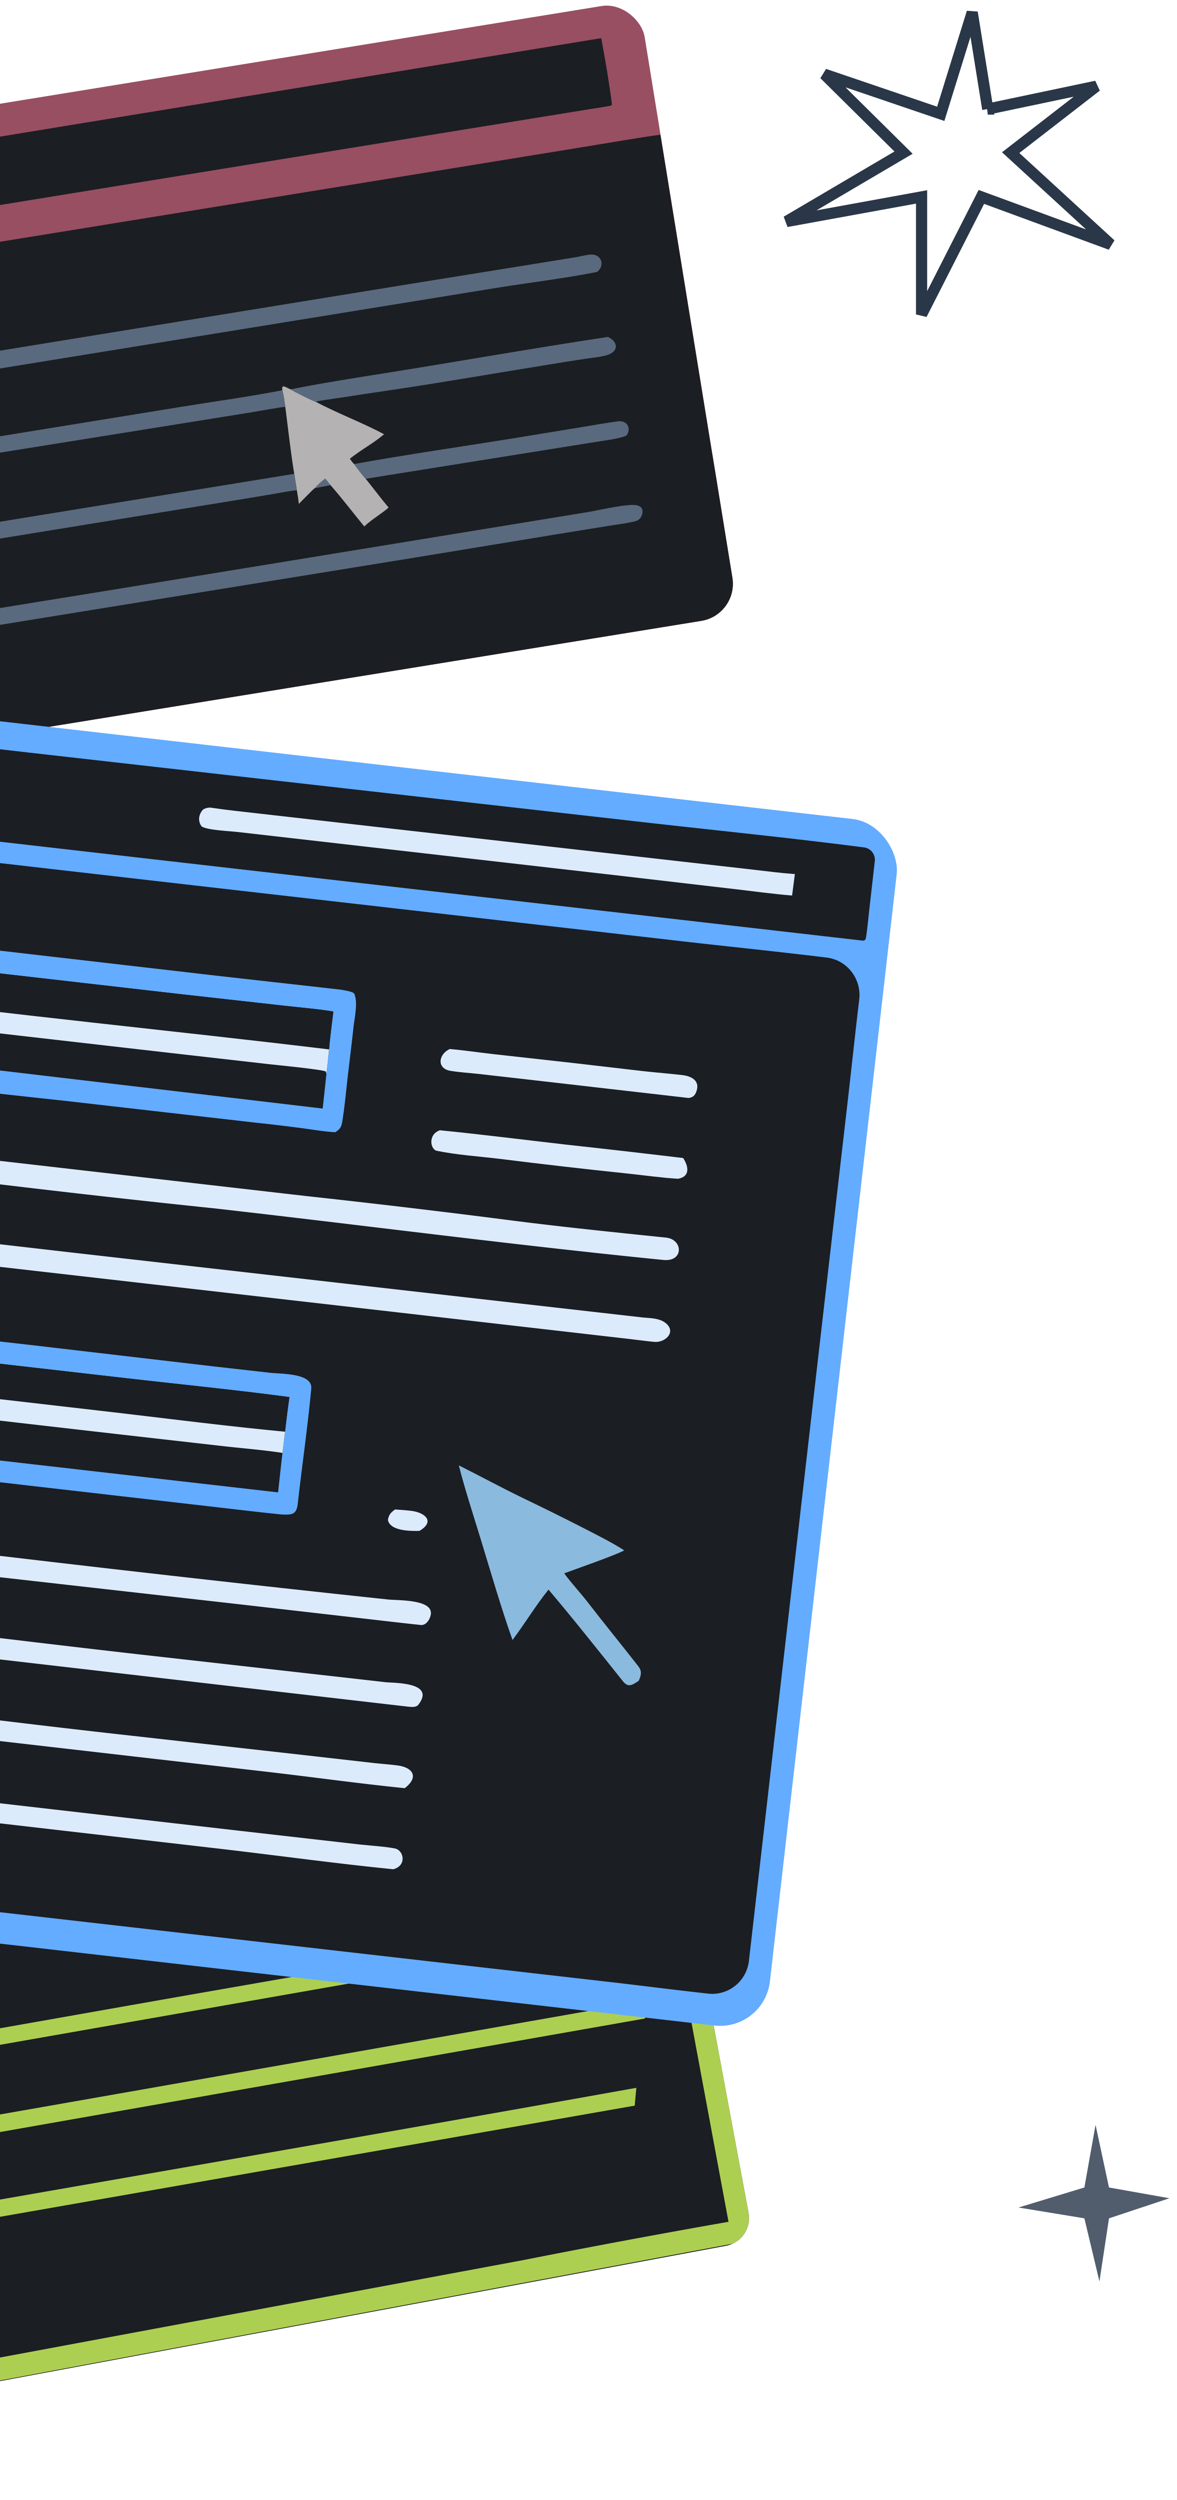 <svg width="114" height="242" fill="none" xmlns="http://www.w3.org/2000/svg"><g clip-path="url(#clip0_2378_43214)"><rect x="-69.438" y="194.332" width="135.896" height="48.267" rx="2.732" transform="rotate(-10.553 -69.438 194.332)" fill="#1B1E22"/><path d="M35.46 174.75c.775-.052 1.772-.264 2.553-.41l3.892-.732 14.23-2.692a340.1 340.1 0 003.998-.778c.845-.171 1.715-.366 2.568-.492.781-.115 1.03.129 1.605.584l8.428 45.243c-.386 1.404-.828 1.533-2.21 1.801l-98.864 18.449-16.925 3.14-9.877 1.841c-.78.14-1.597.296-2.377.435-1.723.308-2.256.609-3.37-.917l-8.337-44.752c.274-.724.596-1.236 1.405-1.432.853-.207 1.725-.344 2.59-.5l4.963-.912 18.075-3.41.384 2.034-25.115 4.698 8.005 43.22 77.266-14.374 32.333-6.017a943.66 943.66 0 0119.881-3.708l-5.707-30.677c-.776-4.191-1.615-8.379-2.352-12.573L47.5 174.604c-3.832.719-7.857 1.424-11.664 2.218l-.377-2.072z" fill="#ACCF52"/><path d="M-17.02 207.652c2.92-.473 6.526-1.135 9.49-1.653l18.978-3.326 51.216-9.009-.194 1.728-79.666 14.015.175-1.755zM-16.218 215.756c25.883-4.55 51.992-9.024 77.852-13.656l-.159 1.726-77.894 13.636.2-1.706zM-17.485 199.368c12.19-2.07 24.758-4.326 36.995-6.469 14.707-2.561 29.417-5.148 44.13-7.763a24.556 24.556 0 00-.216 1.671l-81.086 14.232.177-1.671zM31.1 175.539c.473-.114.995-.213 1.475-.314l.393 2.13c-2.214.36-4.548.832-6.76 1.257l-1.314.214a114.75 114.75 0 01-.382-2.026c2.204-.378 4.4-.799 6.588-1.261zM-5.292 182.384c1.877-.414 3.888-.754 5.788-1.126.142.69.274 1.382.395 2.077-.808.132-1.642.294-2.45.439l-5.465 1.009c-.124-.647-.232-1.364-.438-1.984a133.23 133.23 0 002.17-.415zM3.305 180.776c2.594-.581 5.344-.988 7.971-1.545.101.67.254 1.328.344 2.001l-7.95 1.532-.365-1.988zM14.046 178.673c.701-.031 1.99-.309 2.734-.449 1.619-.298 3.236-.609 4.85-.933l.402 2.034c-2.152.52-5.357 1.013-7.61 1.428l-.376-2.08z" fill="#ACCF52"/></g><g clip-path="url(#clip1_2378_43214)"><path d="M-67.066-11.132L58.012-31.438 63.289 1.07l9.547 58.809 5.481 33.762-125.078 20.306-5.482-33.768-9.508-58.565-5.315-32.745z" fill="#984F62"/><path d="M-58.585 32.904c7.615-1.334 15.417-2.51 23.058-3.744l43.873-7.108 36.237-5.884 12.362-2.01c2.303-.374 4.712-.803 7.017-1.121l4.733 29.154c.934 5.714 1.991 11.67 2.814 17.386l-122.552 19.89-7.542-46.563z" fill="#1B1E22"/><path d="M-12.708 36.024c1.41-.3 3.375-.557 4.828-.792l9.613-1.57 37.076-6.029 13.97-2.252 3.005-.485c.44-.074 1.243-.294 1.641-.252.907.095 1.13 1.12.41 1.678-2.838.574-6.376 1.015-9.283 1.47l-14.684 2.383-45.512 7.382c-.696.112-1.483.118-1.501-.785-.008-.353.2-.53.437-.748zM57.19 49.528c.901-.18 3.802-.813 4.511-.614.2.057.426.174.501.383.087.243-.002.584-.142.792-.146.218-.351.327-.602.387-.826.196-1.697.295-2.535.43l-4.708.763-13.941 2.291-44.432 7.2c-1.443.239-2.888.467-4.335.683-.36-.136-.593-.17-.699-.583-.314-1.221 1.61-1.174 2.453-1.309l4.355-.707 14.08-2.282 45.494-7.434z" fill="#596A7E"/><path d="M27.343 37.775c-.009-.258-.051-.228.073-.376.255.017.468.194.735.288.381.243 1.985 1.055 2.42 1.2 2.112 1.124 4.527 2.02 6.632 3.151-1.039.878-2.226 1.495-3.318 2.366.153.22.22.333.414.513.32.439.76 1.036 1.122 1.428.748.93 1.45 1.87 2.219 2.787-.733.641-1.6 1.112-2.359 1.827-1.055-1.282-2.203-2.787-3.28-4.01l-1.498.288c-.256.194-1.247 1.234-1.562 1.542-.036-.425-.121-.89-.19-1.314l-.252-1.6c-.325-1.945-.612-4.502-.867-6.478-.071-.462-.161-1.183-.289-1.612z" fill="#B4B2B2"/><path d="M30.503 47.236c.291-.367.637-.625.995-.923.19.211.334.41.503.637l-1.498.286zM28.5 45.866l.251 1.6c-.286-.025-2.008.304-2.38.368-1.35.231-2.703.455-4.057.672L.256 52.092c-1.906.302-3.81.616-5.711.943-1.223.213-2.44.433-3.67.631-.62.1-1.231.045-1.402-.678-.093-.398.34-.815.712-.886 1.271-.244 2.56-.413 3.84-.62l8.242-1.349 26.232-4.267zM27.344 37.775c.127.429.217 1.15.289 1.611-.64.046-2.43.387-3.139.503l-6.332 1.018-20.725 3.322-5.808.941c-.719.117-2.509.612-3.162.231-.573-.334-.229-.916.108-1.317.897-.198 2.311-.377 3.265-.532l6.636-1.072 18.982-3.083c3.174-.516 6.77-1.011 9.886-1.622zM28.151 37.687c2.89-.576 5.925-1.055 8.837-1.517 7.29-1.155 14.595-2.458 21.89-3.555 1.026.469 1.047 1.405-.052 1.75-.615.192-1.478.27-2.13.367-1.184.178-2.368.364-3.55.56-4.897.793-9.852 1.65-14.752 2.39-1.827.266-3.653.54-5.478.825-.515.08-1.945.267-2.343.38-.437-.146-2.04-.957-2.422-1.2zM34.303 44.917c5.156-.936 10.586-1.703 15.778-2.547l6.35-1.042c1.146-.189 2.28-.39 3.433-.546.89-.12 1.322.72.805 1.387-.641.298-2.266.498-3.041.622l-4.009.641-18.194 2.913c-.361-.393-.801-.99-1.122-1.428z" fill="#596A7E"/><path d="M-46.897 20.78c1.976-.265 4.023-.622 6.003-.923l23.03-3.704 38.047-6.23 38.047-6.23c.364 1.876.804 4.515 1.042 6.405l-.047.1c-.245.101-1.606.288-1.941.342l-5.099.825-18.295 2.97-79.761 12.968c-.38-1.952-.729-4.53-1.026-6.522z" fill="#1B1E22"/></g><g clip-path="url(#clip2_2378_43214)"><path d="M-86.144 29.219L90.876 49.5 87.16 81.948 74.312 194.076l-3.718 32.446-177.021-20.282 3.693-32.235 12.885-112.458 3.705-32.328z" fill="#64ACFF"/><path d="M-77.01 74.708l95.72 10.987 46.144 5.28c5.046.59 10.165 1.098 15.22 1.719 1.992.244 3.384 2.075 3.146 4.067-.373 3.109-.708 6.285-1.056 9.329l-2.266 19.625-7.36 64.095c-.225 1.964-1.979 3.389-3.944 3.172-2.987-.33-6.028-.715-8.943-1.059L-97.05 174c-1.863-.213-3.206-1.806-2.986-3.667.029-.24.056-.47.08-.685l.7-6.37 2.663-23.145 7.187-63.153a3.636 3.636 0 014.015-3.203l8.38.931z" fill="#1B1E22"/><path d="M-15.104 90.279l34.616 3.999c4.489.52 8.995 1.007 13.485 1.521.25.045 1.216.181 1.314.395.372.819.037 2.297-.065 3.171-.162 1.457-.331 2.912-.509 4.367-.194 1.598-.328 3.269-.59 4.855-.09.544-.237.732-.675 1.011-.93-.041-2.32-.271-3.273-.397a183.844 183.844 0 00-4.502-.535l-18.572-2.125a1260.749 1260.749 0 01-15.869-1.792c-1.787-.214-5.651-.559-7.133-1.003-.077-.1-.09-.108-.149-.239-.145-.322-.131-.809-.111-1.154.082-1.389 1.138-10.994 1.415-11.598.133-.291.338-.373.618-.476z" fill="#64ACFF"/><path d="M-13.873 92.636l31.501 3.613 9.81 1.095c1.44.163 3.464.335 4.849.574-.137 1.171-.322 2.502-.413 3.665-.098.968-.203 1.936-.314 2.903l-.306 2.821-29.968-3.532a994.89 994.89 0 00-16.25-1.802c.111-1.177.28-2.426.417-3.606l.257-2.164.417-3.567z" fill="#1B1E22"/><path d="M-13.877 92.636l31.502 3.613 9.809 1.095c1.44.163 3.465.335 4.85.574-.137 1.171-.323 2.502-.413 3.665-15.313-1.849-30.902-3.339-46.164-5.38l.416-3.567z" fill="#1B1E22"/><path d="M-14.292 96.203c15.263 2.04 30.852 3.53 46.164 5.38-.098.968-.203 1.936-.314 2.903.034-.282.087-.493.004-.761-.272-.193-4.736-.627-5.446-.706l-9.586-1.09-31.079-3.562.257-2.164z" fill="#DCEBFC"/><path d="M3.231 130.225l17.528 2.049 5.389.609c1.126.127 4.14.025 4 1.537-.347 3.72-.89 7.421-1.308 11.139-.12 1.056-.556 1.085-1.54 1.044-2.4-.242-4.854-.54-7.243-.815l-14.65-1.684-16.883-1.943c-2.89-.329-5.814-.652-8.704-.994-.318-.037-1.063-.205-1.258-.471a3.606 3.606 0 01-.048-1.08c.3-3.036.699-6.061 1.019-9.095.13-1.232-.075-2.335 1.207-2.855l22.491 2.559z" fill="#64ACFF"/><path d="M-18.336 129.911l30.604 3.505c5.163.593 10.63 1.132 15.76 1.823-.157 1.114-.298 2.23-.422 3.348l-.246 2.053c-.155 1.264-.284 2.554-.425 3.822l-46.363-5.31c.121-1.274.268-2.545.438-3.813l.264-2.057.39-3.371z" fill="#1B1E22"/><path d="M-18.336 129.911l30.605 3.505c5.162.593 10.63 1.133 15.76 1.824a113.7 113.7 0 00-.423 3.347c-5.862-.552-11.995-1.35-17.862-2.023l-28.47-3.282.39-3.371z" fill="#1B1E22"/><path d="M-18.727 133.282l28.47 3.282c5.867.673 12 1.471 17.862 2.023l-.245 2.054c-1.729-.269-3.902-.45-5.67-.646l-10.01-1.137-30.67-3.519.263-2.057zM-16.91 110.389c5.703.803 11.899 1.406 17.648 2.068l29.002 3.33c6.359.692 12.71 1.443 19.055 2.255 5.205.681 10.487 1.218 15.711 1.758 1.658.172 1.737 2.338-.22 2.166-14.44-1.434-29.092-3.362-43.523-4.997a1307.079 1307.079 0 01-28.052-3.219l-7.058-.815c-.863-.098-4.903-.017-3.66-2.074.177-.293.754-.45 1.096-.472zM62.285 127.534c.728.065 1.597.064 2.186.538 1.086.873-.061 1.919-1.093 1.821-.855-.08-1.714-.197-2.567-.297l-5.175-.595-16.982-1.948-55.197-6.313c-.712-.071-1.518-.066-2.11-.499-1.199-.879-.059-1.965 1.057-1.844.82.089 1.652.201 2.47.297l5.389.629 16.529 1.903 55.493 6.308zM37.589 154.832c.97.092 4.18-.012 4.148 1.323-.01.454-.4 1.205-.988 1.143-1.963-.208-3.926-.441-5.888-.666l-11.83-1.355-41.644-4.703c-.882-.088-4.05.038-3.905-1.356.083-.799.665-1.089 1.434-1.01 2.637.272 5.272.592 7.906.897l13.51 1.541a3302.36 3302.36 0 0037.257 4.186zM-21.216 156.145c12.447 1.305 24.975 2.926 37.433 4.307l15.803 1.782 5.285.599c.857.095 4.917-.025 3.218 2.181-.223.291-.714.217-1.059.183l-62.264-7.2a7.562 7.562 0 01-.186-.181c-.37-.376-.705-1.002-.157-1.424.607-.466 1.218-.329 1.927-.247zM-23.582 163.807c12.051 1.254 24.133 2.865 36.171 4.192l17.984 2.021 5.559.632c.786.088 1.584.139 2.368.242 1.515.198 2.09 1.136.7 2.201-4.417-.444-8.895-1.074-13.31-1.582l-27.873-3.205-15.093-1.73c-1.91-.217-3.844-.456-5.76-.597-.482-.063-1.043-.27-1.363-.64-.52-.6.062-1.228.617-1.534z" fill="#DCEBFC"/><path d="M44.441 141.849c2.094 1.046 4.125 2.155 6.244 3.179 2.022.969 4.032 1.965 6.027 2.988 1.101.563 2.73 1.387 3.748 2.062-.886.48-4.617 1.778-5.812 2.221.693.954 1.547 1.852 2.273 2.793 1.612 2.09 3.294 4.134 4.914 6.215.364.467.257.889.032 1.389-.614.406-1.005.708-1.531.05-2.39-2.988-4.738-5.952-7.21-8.874-1.282 1.602-2.268 3.258-3.485 4.879-1.113-3.121-2.139-6.687-3.116-9.874-.656-2.139-1.552-4.895-2.084-7.028z" fill="#8BBADF"/><path d="M-24.294 171.694c5.194.539 10.586 1.278 15.8 1.888l31.822 3.652 11.402 1.3c.979.11 2.578.209 3.507.393.89.176 1.181 1.679-.15 2.016-5.423-.536-11.062-1.314-16.505-1.95l-29.802-3.441-12.038-1.388c-.835-.095-1.654-.204-2.521-.272-.814-.064-2.012-.008-2.398-.963-.25-.619.357-1.045.883-1.235zM42.602 109.409c4.013.397 8.138.922 12.152 1.381 3.806.416 7.61.851 11.412 1.307.524.791.707 1.794-.489 2.007-1.416-.075-3.475-.357-4.93-.509-4.13-.431-8.255-.905-12.374-1.421-1.972-.235-4.143-.38-6.067-.776-.618-.127-.89-1.569.297-1.989zM43.555 101.544c1.271.106 2.808.333 4.11.481l7.959.885 6.714.78c1.252.136 2.502.236 3.759.38.83.096 1.701.511 1.374 1.52-.138.423-.315.625-.765.696l-15.808-1.814-4.612-.523c-.873-.093-1.803-.15-2.662-.293-1.328-.221-1.183-1.578-.069-2.112zM38.262 146.115c.531.039 1.067.07 1.596.137 1.29.162 2.322 1.018.772 1.935-.875.029-2.848.02-3.06-1.059.085-.504.286-.719.692-1.013z" fill="#DCEBFC"/><path d="M-87.882 63.6a1.207 1.207 0 011.325-1.066c3.39.355 6.836.78 10.216 1.165l27.099 3.17 51.915 5.967 58.248 6.593c7.513.866 15.271 1.628 22.765 2.6.655.085 1.119.68 1.044 1.337l-.542 4.753c-.058.503-.207 2.082-.33 2.729a.257.257 0 01-.219.203.28.28 0 01-.073.001L-87.559 71.445a1.212 1.212 0 01-1.066-1.341l.743-6.505z" fill="#1B1E22"/><path d="M73.048 84.195c1.306.153 2.63.322 3.94.415l-.268 2.076c-1.74-.133-3.825-.424-5.58-.624L59.345 84.69l-36.289-4.149c-.823-.098-2.911-.169-3.518-.534-.374-.478-.327-1.12.086-1.596.14-.162.581-.262.804-.229 1.503.227 3.013.382 4.524.554l11.083 1.26 37.012 4.198z" fill="#DCEBFC"/></g><path opacity=".8" d="M107.414 211.748l-1.303-6.063-1.082 6.063-6.38 1.938 6.38 1.048 1.458 6.109.927-6.109 5.851-1.945-5.851-1.041z" fill="#263549"/><path d="M95.67 10.558l-1.505-9.355-3.048 9.815-11.28-3.836 7.677 7.593-11.334 6.667 13.08-2.381v11.376l5.792-11.376 12.526 4.603-9.688-8.889 8.303-6.429-10.524 2.212z" stroke="#2A3748" stroke-width="1.083"/><defs><clipPath id="clip0_2378_43214"><rect x="-69.438" y="194.332" width="135.896" height="48.267" rx="2.732" transform="rotate(-10.553 -69.438 194.332)" fill="#fff"/></clipPath><clipPath id="clip1_2378_43214"><rect x="-60.777" y="19.909" width="124.241" height="60.295" rx="3.636" transform="rotate(-9.221 -60.777 19.909)" fill="#fff"/></clipPath><clipPath id="clip2_2378_43214"><rect x="-89.621" y="59.549" width="178.179" height="117.556" rx="4.848" transform="rotate(6.536 -89.621 59.55)" fill="#fff"/></clipPath></defs></svg>